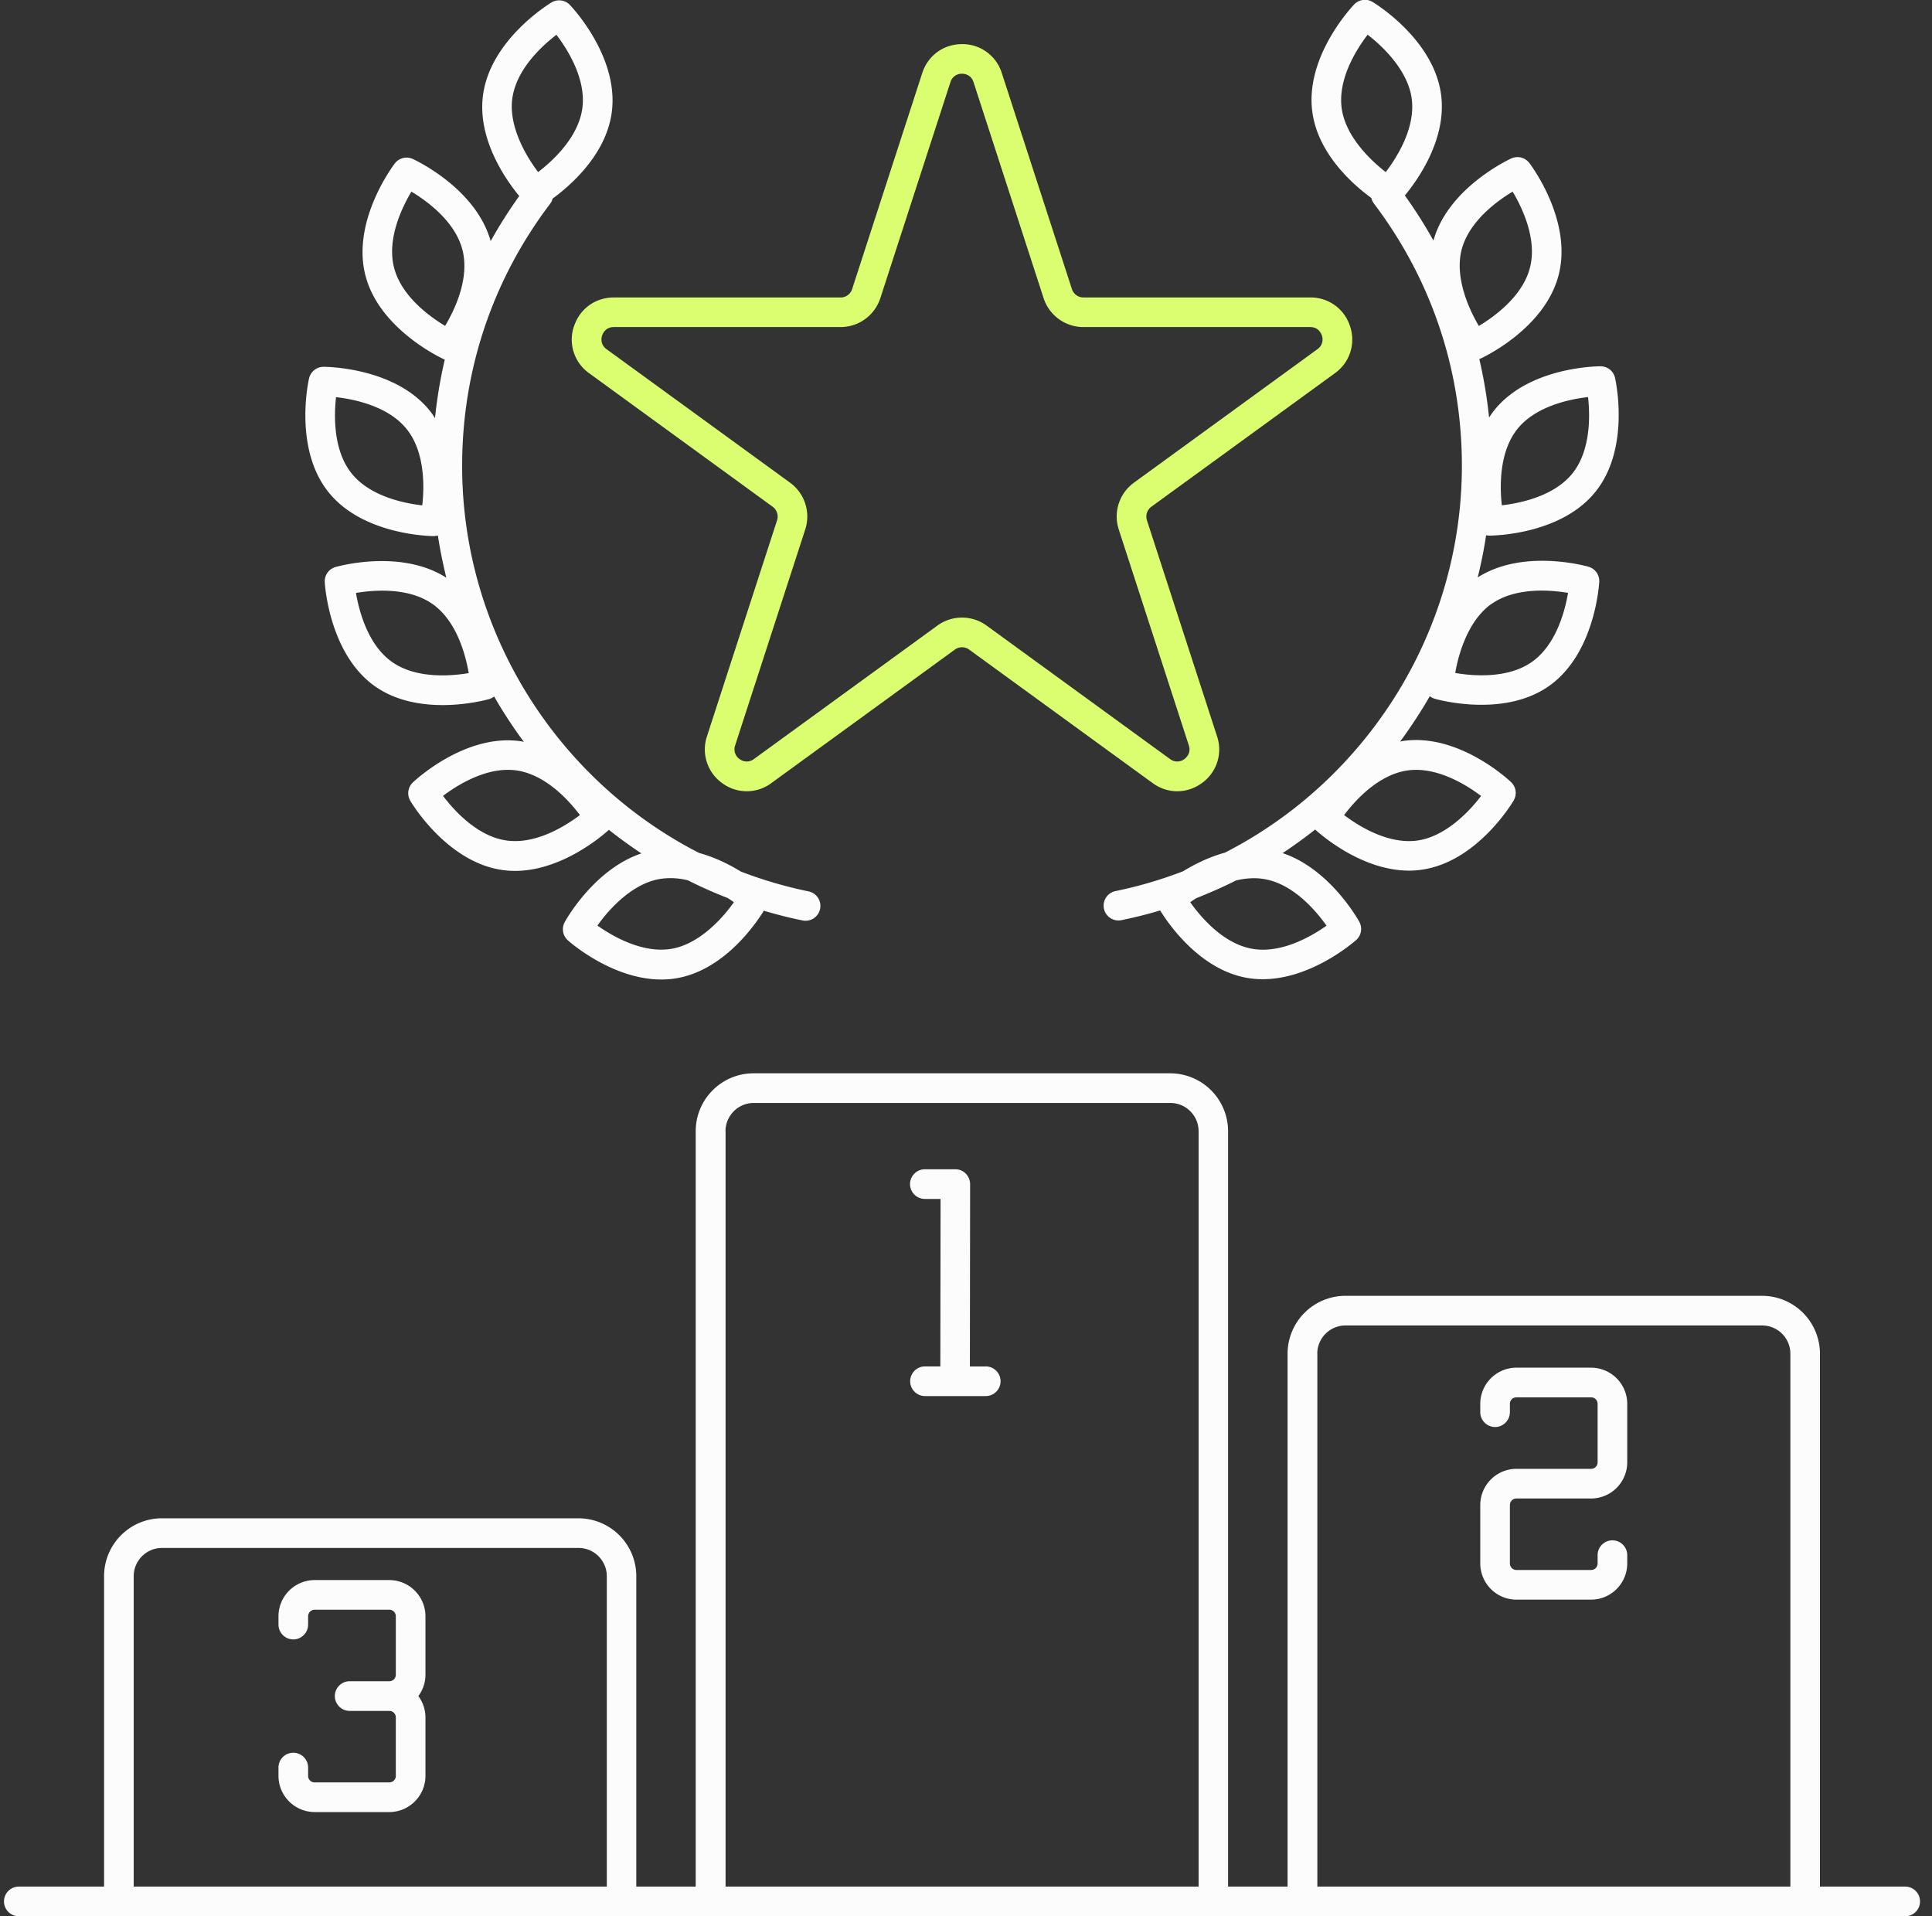 <svg xmlns="http://www.w3.org/2000/svg" width="121" height="120" fill="none"><rect width="100%" height="100%" fill="#333333" stroke="none"/><g clip-path="url(#a)"><path fill="#DAFE70" d="M35.944 20.44a2.58 2.58 0 0 0 .951 2.93l11.493 8.36c.27.195.38.539.279.855l-4.39 13.524a2.59 2.59 0 0 0 .951 2.93 2.58 2.58 0 0 0 3.081 0l11.493-8.36a.76.76 0 0 1 .896 0l11.493 8.36c.468.34 1.002.511 1.54.511s1.072-.171 1.54-.51a2.58 2.58 0 0 0 .952-2.931l-4.39-13.524a.76.76 0 0 1 .279-.855l11.493-8.36a2.58 2.58 0 0 0 .95-2.93 2.58 2.58 0 0 0-2.49-1.812H67.856a.76.76 0 0 1-.724-.529l-4.39-13.524a2.58 2.58 0 0 0-2.49-1.812c-1.156 0-2.135.711-2.492 1.812l-4.39 13.524a.76.76 0 0 1-.723.53H38.44c-1.155 0-2.134.71-2.491 1.81zm1.768.571c.042-.125.213-.53.724-.53h14.207c1.137 0 2.139-.729 2.492-1.81l4.389-13.525a.74.74 0 0 1 .724-.53c.13 0 .566.038.724.53L65.36 18.67a2.62 2.62 0 0 0 2.491 1.811H82.06c.516 0 .687.405.729.53a.74.74 0 0 1-.278.855l-11.493 8.36a2.62 2.62 0 0 0-.951 2.93l4.389 13.524c.158.488-.172.776-.279.855a.736.736 0 0 1-.895 0l-11.493-8.36a2.62 2.62 0 0 0-3.08 0l-11.494 8.36a.74.74 0 0 1-.895 0 .74.74 0 0 1-.279-.855l4.39-13.524a2.62 2.62 0 0 0-.951-2.93l-11.493-8.36c-.418-.302-.316-.73-.279-.855z"/><path fill="#FCFCFC" d="M99.65 85.646h-4.678a2.27 2.27 0 0 0-2.264 2.266v.52c0 .511.418.93.928.93s.928-.418.928-.93v-.52c0-.227.18-.408.408-.408h4.677c.227 0 .408.18.408.408v3.66c0 .228-.18.409-.408.409h-4.677a2.27 2.27 0 0 0-2.264 2.266v3.66a2.27 2.27 0 0 0 2.264 2.266h4.677a2.27 2.27 0 0 0 2.264-2.266v-.52a.93.93 0 0 0-.928-.929.93.93 0 0 0-.928.929v.52c0 .228-.18.409-.408.409h-4.677a.41.41 0 0 1-.408-.409v-3.66c0-.227.18-.408.408-.408h4.677a2.27 2.27 0 0 0 2.264-2.267v-3.66a2.27 2.27 0 0 0-2.264-2.266M24.382 98.947h-4.677a2.27 2.27 0 0 0-2.264 2.267v.52c0 .511.417.929.928.929.51 0 .928-.418.928-.929v-.52a.41.41 0 0 1 .408-.409h4.677c.227 0 .408.181.408.409v3.659a.406.406 0 0 1-.408.409h-2.483a.93.93 0 0 0-.928.929c0 .511.418.929.928.929h2.483c.227 0 .408.181.408.409v3.659a.406.406 0 0 1-.408.409h-4.677a.406.406 0 0 1-.408-.409v-.52a.93.93 0 0 0-.928-.929.93.93 0 0 0-.928.929v.52a2.27 2.27 0 0 0 2.264 2.267h4.677a2.27 2.27 0 0 0 2.264-2.267v-3.659c0-.502-.167-.962-.445-1.338.278-.376.445-.836.445-1.338v-3.659a2.27 2.27 0 0 0-2.264-2.267M61.732 85.572h-.988l.014-11.416a.95.95 0 0 0-.27-.66.91.91 0 0 0-.653-.274h-1.912a.93.93 0 0 0-.928.93c0 .51.418.928.928.928h.984l-.014 10.487h-.96a.93.93 0 0 0-.929.929c0 .51.418.929.928.929h3.805c.51 0 .928-.418.928-.93a.93.93 0 0 0-.928-.928z"/><path fill="#FCFCFC" d="M119.322 118.142h-5.34v-33.37a3.63 3.63 0 0 0-3.624-3.626H84.263a3.63 3.63 0 0 0-3.623 3.627v33.369h-3.726V70.84a3.63 3.63 0 0 0-3.624-3.627H47.196c-2 0-3.624 1.625-3.624 3.627v47.302h-3.721V98.706a3.627 3.627 0 0 0-3.624-3.627H10.142c-2 0-3.624 1.625-3.624 3.627v19.436h-5.34a.93.93 0 0 0-.928.929c0 .511.418.929.928.929h118.144c.51 0 .928-.418.928-.929a.93.93 0 0 0-.928-.929M82.5 84.772c0-.975.794-1.769 1.768-1.769h26.095a1.77 1.77 0 0 1 1.767 1.77v33.369H82.505v-33.37zM45.437 70.84c0-.975.794-1.77 1.768-1.77H73.3c.975 0 1.768.795 1.768 1.77v47.302H45.442V70.84zM8.374 98.706c0-.975.794-1.77 1.768-1.77h26.095c.974 0 1.767.794 1.767 1.77v19.436H8.374zM27.23 33.56q.098-.002.195-.023c.135.891.316 1.774.53 2.642-2.835-1.816-6.775-.72-6.946-.669a.926.926 0 0 0-.669.943c.01.181.279 4.482 3.128 6.512 1.313.933 2.9 1.188 4.25 1.188 1.577 0 2.826-.348 2.918-.376a.9.9 0 0 0 .311-.162 30 30 0 0 0 1.86 2.842c-.069-.014-.139-.032-.213-.042-3.461-.487-6.607 2.457-6.737 2.583a.93.93 0 0 0-.162 1.147c.093.158 2.31 3.85 5.772 4.337q.395.056.784.056c2.904 0 5.429-2.16 5.883-2.573.654.52 1.337 1.013 2.037 1.477-2.946.985-4.723 4.152-4.802 4.3a.934.934 0 0 0 .195 1.143c.125.112 2.788 2.453 5.85 2.453.32 0 .64-.024.966-.08 2.937-.506 4.89-3.31 5.46-4.226q1.19.356 2.427.609a.931.931 0 0 0 1.095-.724.93.93 0 0 0-.723-1.097 27 27 0 0 1-4.237-1.24c-.696-.427-1.6-.887-2.617-1.166-8.899-4.556-14.842-13.854-14.842-24.234 0-5.982 1.902-11.657 5.507-16.413a.9.9 0 0 0 .158-.33c1.09-.794 3.35-2.735 3.707-5.406.46-3.464-2.5-6.594-2.626-6.725a.93.93 0 0 0-1.146-.153c-.158.093-3.832 2.341-4.292 5.806-.371 2.782 1.466 5.345 2.269 6.316a30 30 0 0 0-1.791 2.824c-.919-3.302-4.719-5.072-4.881-5.146a.93.93 0 0 0-1.123.283c-.111.144-2.7 3.59-1.847 6.98.85 3.39 4.76 5.202 4.923 5.281q.028.013.056.019a29 29 0 0 0-.613 3.669 5 5 0 0 0-.315-.45c-2.176-2.727-6.468-2.764-6.667-2.764a.93.93 0 0 0-.905.72c-.042.176-.97 4.389 1.21 7.12 2.177 2.726 6.464 2.763 6.668 2.763zm-2.686 7.886c-1.503-1.068-2.055-3.172-2.25-4.315 1.141-.19 3.308-.362 4.811.706s2.056 3.172 2.25 4.315c-1.14.19-3.308.362-4.81-.706m.13-24.703c-.45-1.788.497-3.748 1.09-4.742.993.594 2.752 1.876 3.202 3.664s-.497 3.748-1.09 4.742c-.993-.594-2.752-1.876-3.202-3.664m7.053 35.891c-1.824-.255-3.285-1.872-3.981-2.796.923-.697 2.774-1.848 4.593-1.593 1.824.256 3.285 1.872 3.981 2.796-.923.697-2.77 1.849-4.593 1.593m14.235 3.864c-.747 1.059-2.186 2.62-3.898 2.917-1.819.31-3.702-.785-4.649-1.454.747-1.059 2.185-2.62 3.898-2.916a4.4 4.4 0 0 1 1.772.083c.807.409 1.642.78 2.492 1.11q.21.133.385.26M32.084 6.182c.241-1.83 1.846-3.298 2.765-4.004.7.92 1.865 2.764 1.624 4.589-.241 1.83-1.851 3.302-2.77 4.008-.784-1.031-1.847-2.87-1.62-4.593M21.046 24.87c1.15.13 3.28.567 4.43 2.007 1.151 1.44 1.1 3.618.97 4.77-1.15-.13-3.28-.567-4.43-2.007-1.151-1.44-1.1-3.618-.97-4.77M85.892 12.419a.9.9 0 0 0 .158.33c3.6 4.755 5.507 10.43 5.507 16.413 0 10.38-5.943 19.678-14.843 24.234-1.016.278-1.925.738-2.621 1.166-1.36.52-2.77.942-4.232 1.24a.93.93 0 0 0-.723 1.096.927.927 0 0 0 1.095.724 28 28 0 0 0 2.426-.608c.566.915 2.524 3.72 5.461 4.226.325.056.645.079.965.079 3.063 0 5.726-2.345 5.851-2.452a.93.93 0 0 0 .195-1.143c-.079-.148-1.856-3.316-4.802-4.3.7-.465 1.383-.957 2.037-1.477.454.413 2.978 2.573 5.883 2.573q.389 0 .784-.056c3.462-.483 5.68-4.18 5.767-4.338a.93.93 0 0 0-.162-1.147c-.13-.125-3.276-3.07-6.737-2.582-.074.01-.144.028-.213.042a30 30 0 0 0 1.86-2.843c.093.07.195.13.316.163.093.028 1.34.376 2.918.376 1.35 0 2.937-.255 4.25-1.189 2.85-2.025 3.118-6.325 3.128-6.511a.93.93 0 0 0-.669-.943c-.171-.051-4.106-1.147-6.945.669.218-.869.394-1.747.528-2.643a1 1 0 0 0 .195.023c.2 0 4.492-.032 6.668-2.763 2.181-2.736 1.248-6.943 1.211-7.12a.93.93 0 0 0-.905-.72c-.199 0-4.491.033-6.667 2.764a5 5 0 0 0-.316.45 29 29 0 0 0-.612-3.669c.018-.01.037-.01.055-.018.167-.075 4.074-1.886 4.923-5.281.85-3.39-1.735-6.837-1.847-6.98a.934.934 0 0 0-1.122-.284c-.163.075-3.963 1.844-4.881 5.146a29 29 0 0 0-1.791-2.824c.802-.97 2.64-3.534 2.269-6.316-.46-3.465-4.135-5.712-4.292-5.805a.93.93 0 0 0-1.146.153c-.126.13-3.09 3.26-2.627 6.725.353 2.67 2.613 4.612 3.708 5.406zm7.503 25.414c1.503-1.069 3.67-.897 4.811-.706-.195 1.142-.747 3.246-2.25 4.314s-3.675.897-4.816.702c.218-1.278.84-3.307 2.255-4.315zm1.633-10.961c1.15-1.44 3.28-1.876 4.43-2.006.13 1.151.177 3.33-.969 4.77-1.15 1.44-3.28 1.876-4.43 2.006-.13-1.152-.177-3.33.969-4.77m-3.494-11.207c.45-1.788 2.209-3.07 3.202-3.664.593.994 1.54 2.954 1.09 4.742-.45 1.793-2.213 3.074-3.206 3.669-.664-1.115-1.508-3.06-1.086-4.747M79.187 55.05c1.815.311 3.225 1.974 3.893 2.917-.946.669-2.825 1.765-4.644 1.449-1.814-.311-3.225-1.974-3.893-2.917.111-.079.241-.167.38-.255.85-.335 1.685-.702 2.492-1.11.575-.135 1.179-.186 1.772-.084m8.974-6.804c1.823-.255 3.675.901 4.598 1.598-.78 1.03-2.264 2.55-3.986 2.791-1.823.255-3.67-.896-4.593-1.593.696-.924 2.157-2.54 3.98-2.796M85.655 2.174c1.026.79 2.534 2.285 2.761 4.008.241 1.83-.923 3.673-1.629 4.593-1.025-.79-2.533-2.285-2.76-4.008-.242-1.83.923-3.674 1.628-4.593"/></g><defs><clipPath id="a"><path fill="#fff" d="M.25 0h120v120H.25z"/></clipPath></defs></svg>